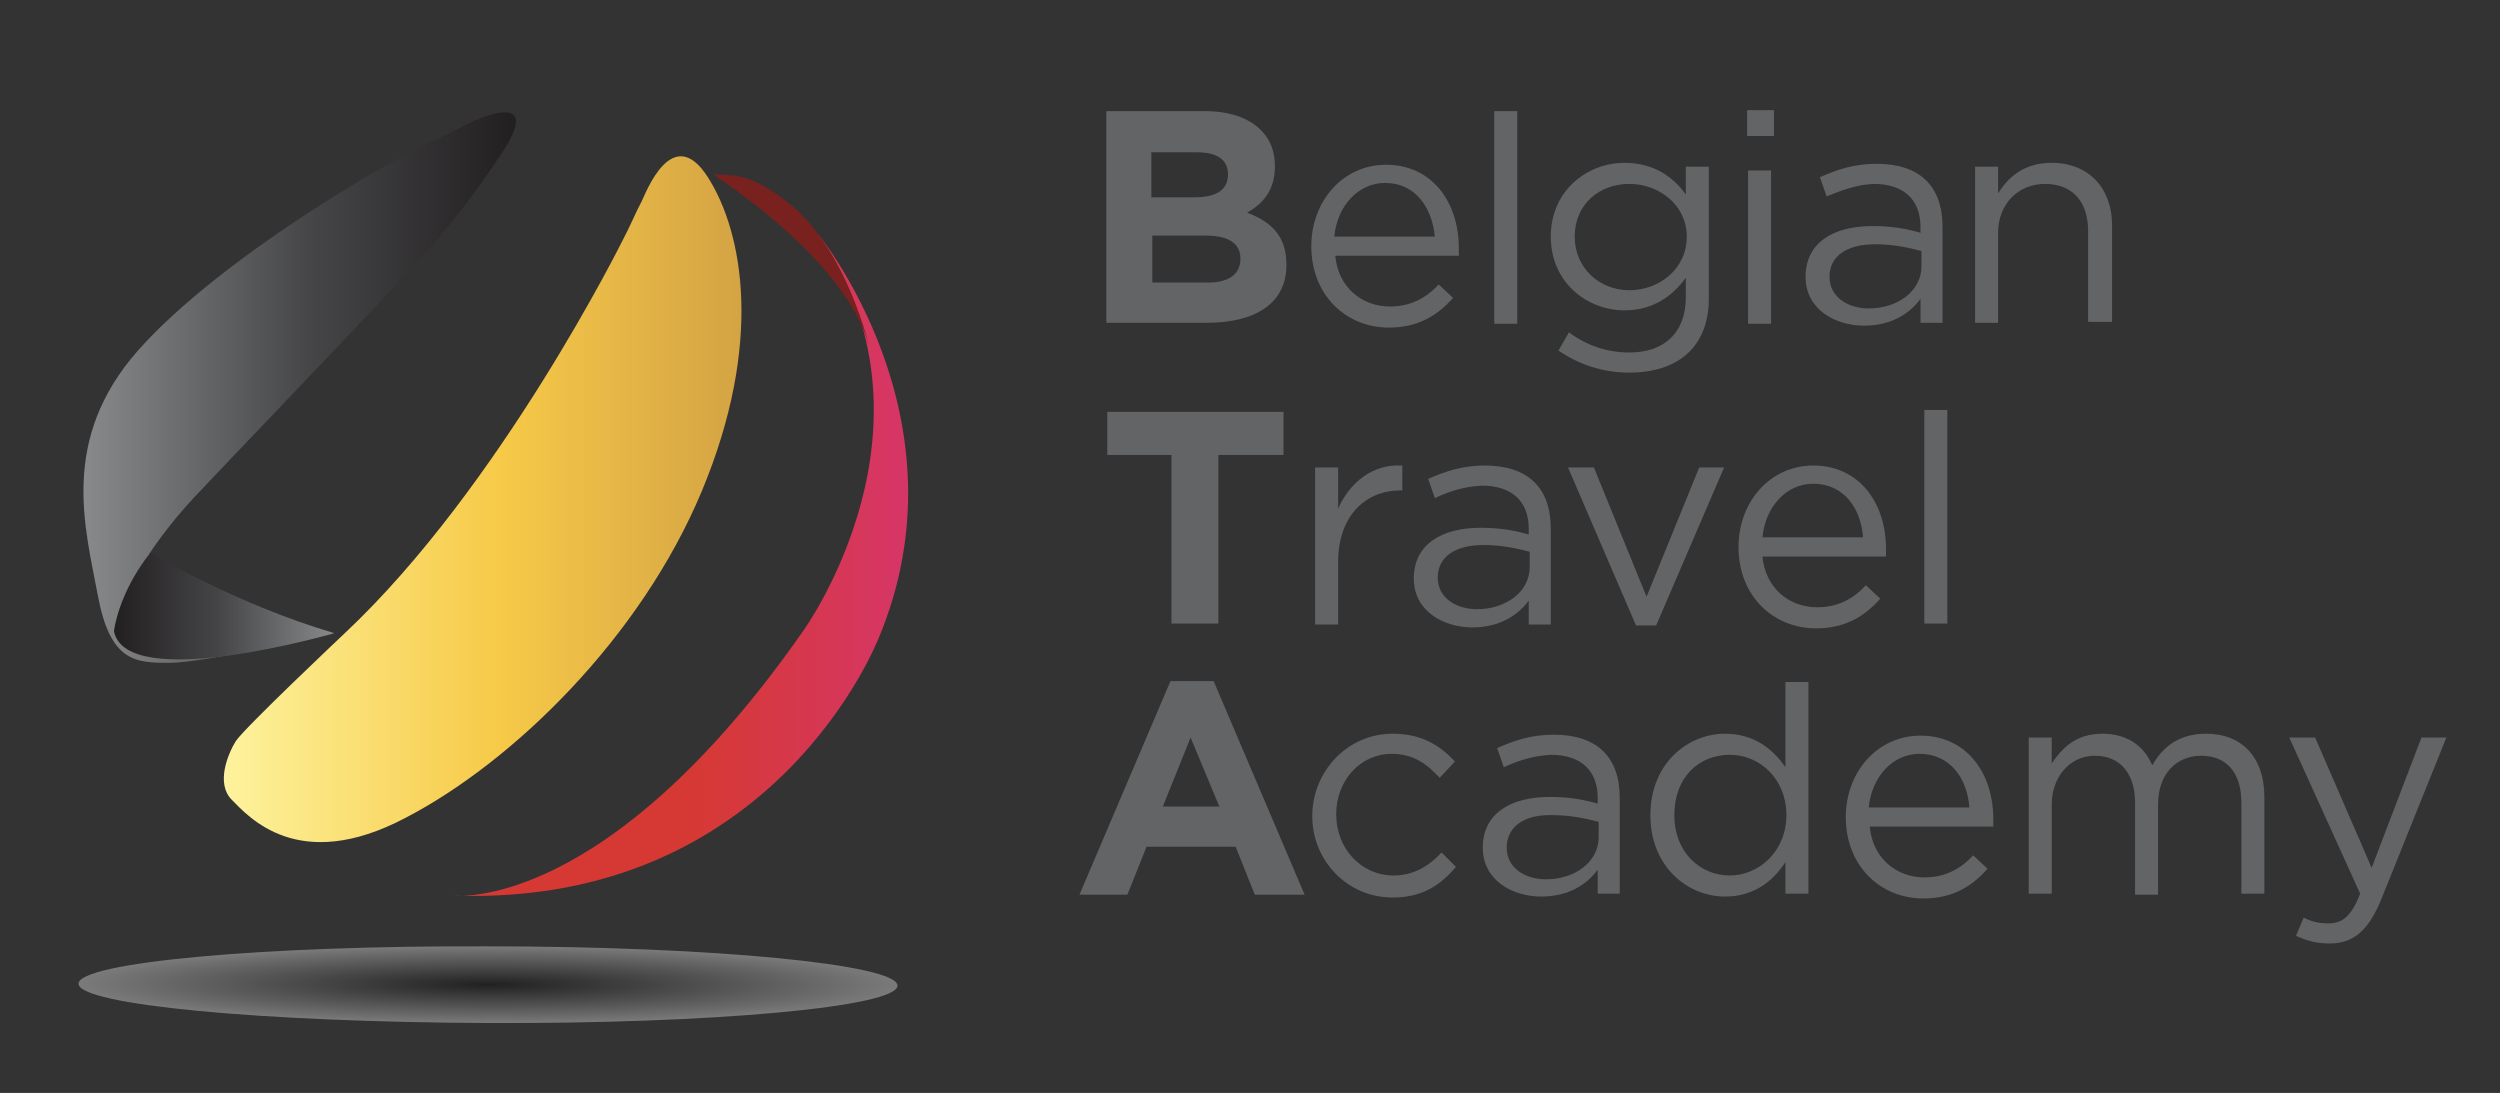 <?xml version="1.0" encoding="utf-8"?>
<!-- Generator: Adobe Illustrator 21.1.0, SVG Export Plug-In . SVG Version: 6.00 Build 0)  -->
<svg version="1.1" id="Layer_1" xmlns="http://www.w3.org/2000/svg" xmlns:xlink="http://www.w3.org/1999/xlink" x="0px" y="0px"
	 viewBox="0 0 261 114.1" style="enable-background:new 0 0 261 114.1;" xml:space="preserve">
<rect x="0" y="0" width="261" height="114.1" fill="#333333" stroke="none"/>
<style type="text/css">
	.st0{fill:#636466;}
	.st1{opacity:0.35;fill:url(#SVGID_1_);}
	.st2{fill:url(#SVGID_2_);}
	.st3{fill:url(#SVGID_3_);}
	.st4{fill:url(#SVGID_4_);}
	.st5{fill:#78211E;}
	.st6{fill:url(#SVGID_5_);}
	.st7{fill:#545556;}
</style>
<path class="st0" d="M126,33.7h-10.5V11.6h10.3c4.5,0,7.3,2.2,7.3,5.7v0.1c0,2.5-1.3,3.9-2.9,4.8c2.6,1,4.1,2.5,4.1,5.4v0.1
	C134.3,31.7,131,33.7,126,33.7z M128.2,18.2c0-1.5-1.1-2.3-3.2-2.3h-4.8v4.7h4.5C126.9,20.6,128.2,19.9,128.2,18.2L128.2,18.2z
	 M129.5,27c0-1.5-1.1-2.4-3.6-2.4h-5.6v4.9h5.8C128.2,29.5,129.5,28.7,129.5,27L129.5,27z"/>
<path class="st0" d="M145.1,32c2.2,0,3.8-0.9,5.1-2.3l1.5,1.4c-1.6,1.8-3.6,3.1-6.7,3.1c-4.5,0-8.1-3.4-8.1-8.5
	c0-4.7,3.3-8.5,7.8-8.5c4.8,0,7.6,3.9,7.6,8.7c0,0.2,0,0.5,0,0.8h-12.9C139.7,30,142.2,32,145.1,32z M149.8,24.7
	c-0.3-3-2-5.6-5.2-5.6c-2.8,0-5,2.4-5.3,5.6H149.8z"/>
<path class="st0" d="M156,33.7V11.6h2.4v22.2H156z"/>
<path class="st0" d="M170.1,38.9c-2.7,0-5.2-0.8-7.4-2.3l1.1-1.9c1.9,1.4,4,2.1,6.3,2.1c3.6,0,5.9-2,5.9-5.8V29
	c-1.4,1.9-3.4,3.4-6.4,3.4c-3.9,0-7.7-2.9-7.7-7.7c0-4.8,3.8-7.7,7.7-7.7c3.1,0,5.1,1.5,6.4,3.3v-2.9h2.4v13.5
	C178.5,36.2,175.2,38.9,170.1,38.9z M170.1,19.2c-3.1,0-5.7,2.1-5.7,5.5c0,3.3,2.6,5.6,5.7,5.6c3.1,0,6-2.2,6-5.6
	C176.1,21.4,173.2,19.2,170.1,19.2z"/>
<path class="st0" d="M182.4,14.2v-2.7h2.8v2.7H182.4z M182.5,33.8v-16h2.4v16H182.5z"/>
<path class="st0" d="M190.7,20.5l-0.7-2c1.8-0.8,3.6-1.4,5.9-1.4c4.5,0,6.9,2.3,6.9,6.6v10h-2.3v-2.5c-1.1,1.5-3,2.8-5.9,2.8
	c-3,0-6.1-1.7-6.1-5.1c0-3.5,2.8-5.3,7-5.3c2.1,0,3.6,0.3,5,0.7v-0.6c0-2.9-1.8-4.5-4.9-4.5C193.7,19.3,192.2,19.9,190.7,20.5z
	 M191,28.9c0,2.1,1.9,3.3,4.1,3.3c3,0,5.5-1.8,5.5-4.4v-1.6c-1.2-0.3-2.8-0.7-4.8-0.7C192.7,25.5,191,26.8,191,28.9z"/>
<path class="st0" d="M208.6,33.7h-2.4V17.4h2.4v2.8c1.1-1.8,2.8-3.2,5.6-3.2c3.9,0,6.3,2.7,6.3,6.5v10.1H218v-9.5
	c0-3-1.6-4.9-4.5-4.9c-2.8,0-4.9,2.1-4.9,5.1V33.7z"/>
<path class="st0" d="M127.2,47.5v17.6h-4.9V47.5h-6.7v-4.5H134v4.5H127.2z"/>
<path class="st0" d="M139.7,65.2h-2.4V48.8h2.4v4.3c1.2-2.7,3.6-4.7,6.7-4.5v2.6h-0.2c-3.6,0-6.5,2.6-6.5,7.5V65.2z"/>
<path class="st0" d="M149.8,52l-0.7-2c1.8-0.8,3.6-1.4,5.9-1.4c4.5,0,6.9,2.3,6.9,6.6v10h-2.3v-2.5c-1.1,1.5-3,2.8-5.9,2.8
	c-3,0-6.1-1.7-6.1-5.1c0-3.5,2.8-5.3,7-5.3c2.1,0,3.6,0.3,5,0.7v-0.6c0-2.9-1.8-4.5-4.9-4.5C152.8,50.8,151.3,51.3,149.8,52z
	 M150.1,60.3c0,2.1,1.9,3.3,4.1,3.3c3,0,5.5-1.8,5.5-4.4v-1.6c-1.2-0.3-2.8-0.7-4.8-0.7C151.8,56.9,150.1,58.2,150.1,60.3z"/>
<path class="st0" d="M177.4,48.8h2.6l-7.1,16.5h-2.1l-7.1-16.5h2.7l5.5,13.5L177.4,48.8z"/>
<path class="st0" d="M189.7,63.4c2.2,0,3.8-0.9,5.1-2.3l1.5,1.4c-1.6,1.8-3.6,3.1-6.7,3.1c-4.5,0-8.1-3.4-8.1-8.5
	c0-4.7,3.3-8.5,7.8-8.5c4.8,0,7.6,3.9,7.6,8.7c0,0.2,0,0.5,0,0.8H184C184.3,61.4,186.8,63.4,189.7,63.4z M194.5,56.1
	c-0.2-3-2-5.6-5.2-5.6c-2.8,0-5,2.4-5.3,5.6H194.5z"/>
<path class="st0" d="M200.9,65.2V42.8h2.4v22.3H200.9z"/>
<path class="st0" d="M131,93.4l-2-5h-9.3l-2,5h-5l9.5-22.3h4.5l9.5,22.3H131z M124.3,77l-2.9,7.2h5.9L124.3,77z"/>
<path class="st0" d="M145.4,93.7c-4.8,0-8.4-3.9-8.4-8.5c0-4.6,3.6-8.6,8.4-8.6c3.1,0,5,1.3,6.5,2.9l-1.6,1.7
	c-1.3-1.4-2.7-2.5-5-2.5c-3.3,0-5.8,2.8-5.8,6.3c0,3.6,2.6,6.4,6,6.4c2.1,0,3.7-1,5-2.4l1.5,1.5C150.4,92.4,148.5,93.7,145.4,93.7z"
	/>
<path class="st0" d="M157,80.1l-0.7-2c1.8-0.8,3.6-1.4,5.9-1.4c4.5,0,6.9,2.3,6.9,6.6v10h-2.3v-2.5c-1.1,1.5-3,2.8-5.9,2.8
	c-3,0-6.1-1.7-6.1-5.1c0-3.5,2.8-5.3,7-5.3c2.1,0,3.6,0.3,5,0.7v-0.6c0-2.9-1.8-4.5-4.9-4.5C160.1,78.9,158.5,79.4,157,80.1z
	 M157.3,88.5c0,2.1,1.9,3.3,4.1,3.3c3,0,5.5-1.8,5.5-4.4v-1.6c-1.2-0.3-2.8-0.7-4.8-0.7C159,85,157.3,86.4,157.3,88.5z"/>
<path class="st0" d="M186.4,93.3V90c-1.3,2-3.3,3.6-6.3,3.6c-3.9,0-7.8-3.1-7.8-8.5c0-5.4,3.9-8.5,7.8-8.5c3,0,5,1.6,6.3,3.5v-8.9
	h2.4v22.1H186.4z M180.6,78.8c-3.2,0-5.8,2.3-5.8,6.3c0,3.9,2.7,6.3,5.8,6.3c3,0,5.9-2.5,5.9-6.3C186.5,81.3,183.7,78.8,180.6,78.8z
	"/>
<path class="st0" d="M200.9,91.6c2.2,0,3.8-0.9,5.1-2.3l1.5,1.4c-1.6,1.8-3.6,3.1-6.7,3.1c-4.5,0-8.1-3.4-8.1-8.5
	c0-4.7,3.3-8.5,7.8-8.5c4.8,0,7.6,3.9,7.6,8.7c0,0.2,0,0.5,0,0.8h-12.9C195.5,89.6,198,91.6,200.9,91.6z M205.6,84.3
	c-0.2-3-2-5.6-5.2-5.6c-2.8,0-5,2.4-5.3,5.6H205.6z"/>
<path class="st0" d="M230.3,76.6c3.8,0,6.1,2.5,6.1,6.6v10.1h-2.4v-9.5c0-3.2-1.6-4.9-4.2-4.9c-2.5,0-4.5,1.8-4.5,5.1v9.4h-2.4v-9.6
	c0-3.1-1.6-4.9-4.2-4.9c-2.6,0-4.5,2.2-4.5,5.1v9.3h-2.4V77h2.4v2.7c1.1-1.6,2.5-3.1,5.3-3.1c2.7,0,4.4,1.4,5.2,3.3
	C225.7,78.1,227.4,76.6,230.3,76.6z"/>
<path class="st0" d="M248.6,93.9c-1.4,3.4-3,4.6-5.4,4.6c-1.4,0-2.4-0.3-3.5-0.8l0.8-1.9c0.8,0.4,1.5,0.6,2.6,0.6
	c1.5,0,2.4-0.8,3.3-3.1L239,77h2.7l5.9,13.6l5.2-13.6h2.6L248.6,93.9z"/>
<path class="st0" d="M657.8,39.8h-10.5V17.7h10.3c4.5,0,7.3,2.2,7.3,5.7v0.1c0,2.5-1.3,3.9-2.9,4.8c2.6,1,4.1,2.5,4.1,5.4v0.1
	C666.1,37.8,662.8,39.8,657.8,39.8z M660,24.3c0-1.5-1.1-2.3-3.2-2.3H652v4.7h4.5C658.6,26.7,660,26,660,24.3L660,24.3z M661.2,33.1
	c0-1.5-1.1-2.4-3.6-2.4H652v4.9h5.8C659.9,35.6,661.2,34.8,661.2,33.1L661.2,33.1z"/>
<path class="st0" d="M676.8,38.1c2.2,0,3.8-0.9,5.1-2.3l1.5,1.4c-1.6,1.8-3.6,3.1-6.7,3.1c-4.5,0-8.1-3.4-8.1-8.5
	c0-4.7,3.3-8.5,7.8-8.5c4.8,0,7.6,3.9,7.6,8.7c0,0.2,0,0.5,0,0.8h-12.9C671.4,36.1,673.9,38.1,676.8,38.1z M681.6,30.8
	c-0.3-3-2-5.6-5.2-5.6c-2.8,0-5,2.4-5.3,5.6H681.6z"/>
<path class="st0" d="M687.8,39.8V17.7h2.4v22.2H687.8z"/>
<path class="st0" d="M701.9,45c-2.7,0-5.2-0.8-7.4-2.3l1.1-1.9c1.9,1.4,4,2.1,6.3,2.1c3.6,0,5.9-2,5.9-5.8v-1.9
	c-1.4,1.9-3.4,3.4-6.4,3.4c-3.9,0-7.7-2.9-7.7-7.7c0-4.8,3.8-7.7,7.7-7.7c3.1,0,5.1,1.5,6.4,3.3v-2.9h2.4V37
	C710.2,42.3,706.9,45,701.9,45z M701.9,25.3c-3.1,0-5.7,2.1-5.7,5.5c0,3.3,2.6,5.6,5.7,5.6c3.1,0,6-2.2,6-5.6
	C707.9,27.5,705,25.3,701.9,25.3z"/>
<path class="st0" d="M714.1,20.3v-2.7h2.8v2.7H714.1z M714.3,39.9v-16h2.4v16H714.3z"/>
<path class="st0" d="M722.4,26.6l-0.7-2c1.8-0.8,3.6-1.4,5.9-1.4c4.5,0,6.9,2.3,6.9,6.6v10h-2.3v-2.5c-1.1,1.5-3,2.8-5.9,2.8
	c-3,0-6.1-1.7-6.1-5.1c0-3.5,2.8-5.3,7-5.3c2.1,0,3.6,0.3,5,0.7v-0.6c0-2.9-1.8-4.5-4.9-4.5C725.4,25.4,723.9,25.9,722.4,26.6z
	 M722.7,35c0,2.1,1.9,3.3,4.1,3.3c3,0,5.5-1.8,5.5-4.4v-1.6c-1.2-0.3-2.8-0.7-4.8-0.7C724.4,31.6,722.7,32.9,722.7,35z"/>
<path class="st0" d="M740.4,39.8h-2.4V23.5h2.4v2.8c1.1-1.8,2.8-3.2,5.6-3.2c3.9,0,6.3,2.7,6.3,6.5v10.1h-2.4v-9.5
	c0-3-1.6-4.9-4.5-4.9c-2.8,0-4.9,2.1-4.9,5.1V39.8z"/>
<path class="st0" d="M659,53.6v17.6h-4.9V53.6h-6.7v-4.5h18.3v4.5H659z"/>
<path class="st0" d="M671.4,71.3H669V54.9h2.4v4.3c1.2-2.7,3.6-4.7,6.7-4.5v2.6h-0.2c-3.6,0-6.5,2.6-6.5,7.5V71.3z"/>
<path class="st0" d="M681.5,58.1l-0.7-2c1.8-0.8,3.6-1.4,5.9-1.4c4.5,0,6.9,2.3,6.9,6.6v10h-2.3v-2.5c-1.1,1.5-3,2.8-5.9,2.8
	c-3,0-6.1-1.7-6.1-5.1c0-3.5,2.8-5.3,7-5.3c2.1,0,3.6,0.3,5,0.7v-0.6c0-2.9-1.8-4.5-4.9-4.5C684.6,56.9,683,57.4,681.5,58.1z
	 M681.8,66.4c0,2.1,1.9,3.3,4.1,3.3c3,0,5.5-1.8,5.5-4.4v-1.6c-1.2-0.3-2.8-0.7-4.8-0.7C683.5,63,681.8,64.3,681.8,66.4z"/>
<path class="st0" d="M709.2,54.9h2.6l-7.1,16.5h-2.1l-7.1-16.5h2.7l5.5,13.5L709.2,54.9z"/>
<path class="st0" d="M721.5,69.5c2.2,0,3.8-0.9,5.1-2.3l1.5,1.4c-1.6,1.8-3.6,3.1-6.7,3.1c-4.5,0-8.1-3.4-8.1-8.5
	c0-4.7,3.3-8.5,7.8-8.5c4.8,0,7.6,3.9,7.6,8.7c0,0.2,0,0.5,0,0.8h-12.9C716.1,67.5,718.6,69.5,721.5,69.5z M726.2,62.2
	c-0.2-3-2-5.6-5.2-5.6c-2.8,0-5,2.4-5.3,5.6H726.2z"/>
<path class="st0" d="M732.7,71.3V48.9h2.4v22.3H732.7z"/>
<path class="st0" d="M662.8,99.5l-2-5h-9.3l-2,5h-5l9.5-22.3h4.5l9.5,22.3H662.8z M656.1,83.1l-2.9,7.2h5.9L656.1,83.1z"/>
<path class="st0" d="M677.2,99.8c-4.8,0-8.4-3.9-8.4-8.5c0-4.6,3.6-8.6,8.4-8.6c3.1,0,5,1.3,6.5,2.9l-1.6,1.7
	c-1.3-1.4-2.7-2.5-5-2.5c-3.3,0-5.8,2.8-5.8,6.3c0,3.6,2.6,6.4,6,6.4c2.1,0,3.7-1,5-2.4l1.5,1.5C682.2,98.5,680.2,99.8,677.2,99.8z"
	/>
<path class="st0" d="M688.8,86.2l-0.7-2c1.8-0.8,3.6-1.4,5.9-1.4c4.5,0,6.9,2.3,6.9,6.6v10h-2.3v-2.5c-1.1,1.5-3,2.8-5.9,2.8
	c-3,0-6.1-1.7-6.1-5.1c0-3.5,2.8-5.3,7-5.3c2.1,0,3.6,0.3,5,0.7v-0.6c0-2.9-1.8-4.5-4.9-4.5C691.8,85,690.3,85.5,688.8,86.2z
	 M689.1,94.5c0,2.1,1.9,3.3,4.1,3.3c3,0,5.5-1.8,5.5-4.4v-1.6c-1.2-0.3-2.8-0.7-4.8-0.7C690.8,91.1,689.1,92.5,689.1,94.5z"/>
<path class="st0" d="M718.2,99.4v-3.3c-1.3,2-3.3,3.6-6.3,3.6c-3.9,0-7.8-3.1-7.8-8.5c0-5.4,3.9-8.5,7.8-8.5c3,0,5,1.6,6.3,3.5v-8.9
	h2.4v22.1H718.2z M712.4,84.9c-3.2,0-5.8,2.3-5.8,6.3c0,3.9,2.7,6.3,5.8,6.3c3,0,5.9-2.5,5.9-6.3C718.3,87.4,715.4,84.9,712.4,84.9z
	"/>
<path class="st0" d="M732.6,97.7c2.2,0,3.8-0.9,5.1-2.3l1.5,1.4c-1.6,1.8-3.6,3.1-6.7,3.1c-4.5,0-8.1-3.4-8.1-8.5
	c0-4.7,3.3-8.5,7.8-8.5c4.8,0,7.6,3.9,7.6,8.7c0,0.2,0,0.5,0,0.8h-12.9C727.2,95.7,729.7,97.7,732.6,97.7z M737.4,90.3
	c-0.2-3-2-5.6-5.2-5.6c-2.8,0-5,2.4-5.3,5.6H737.4z"/>
<path class="st0" d="M762,82.7c3.8,0,6.1,2.5,6.1,6.6v10.1h-2.4v-9.5c0-3.2-1.6-4.9-4.2-4.9c-2.5,0-4.5,1.8-4.5,5.1v9.4h-2.4v-9.6
	c0-3.1-1.6-4.9-4.2-4.9c-2.6,0-4.5,2.2-4.5,5.1v9.3h-2.4V83.1h2.4v2.7c1.1-1.6,2.5-3.1,5.3-3.1c2.7,0,4.4,1.4,5.2,3.3
	C757.4,84.2,759.2,82.7,762,82.7z"/>
<path class="st0" d="M780.3,99.9c-1.4,3.4-3,4.6-5.4,4.6c-1.4,0-2.4-0.3-3.5-0.8l0.8-1.9c0.8,0.4,1.5,0.6,2.6,0.6
	c1.5,0,2.4-0.8,3.3-3.1l-7.4-16.3h2.7l5.9,13.6l5.2-13.6h2.6L780.3,99.9z"/>
<g>
	
		<radialGradient id="SVGID_1_" cx="326.691" cy="-3245.798" r="49.547" gradientTransform="matrix(0.863 2.100000e-03 -2.000000e-04 8.110000e-02 -231.534 365.342)" gradientUnits="userSpaceOnUse">
		<stop  offset="0" style="stop-color:#000000"/>
		<stop  offset="1" style="stop-color:#FFFFFF"/>
	</radialGradient>
	<path class="st1" d="M93.7,102.9c0,2.2-19.1,4-42.8,3.9c-23.6-0.1-42.7-1.9-42.7-4.1c0-2.2,19.1-4,42.8-3.9
		C74.5,98.8,93.7,100.7,93.7,102.9z"/>
	<linearGradient id="SVGID_2_" gradientUnits="userSpaceOnUse" x1="23.295" y1="52.11" x2="77.404" y2="52.11">
		<stop  offset="0" style="stop-color:#FDF39E"/>
		<stop  offset="0.528" style="stop-color:#F7CA48"/>
		<stop  offset="1" style="stop-color:#D4A344"/>
	</linearGradient>
	<path class="st2" d="M65.1,24.9c0,0-12.8,25.9-29.1,41.2c0,0-10.6,10-11.4,11.3c-0.8,1.3-2.1,4.4-0.4,6.1c1.7,1.7,6.9,7.8,18.1,1.9
		c11.2-5.8,24.6-18.8,31-34.2c6.4-15.4,4.3-26.9,0.6-32.7c-3.7-5.8-6.5,1.7-6.9,2.5C66.5,21.9,65.6,24,65.1,24.9z"/>
	<linearGradient id="SVGID_3_" gradientUnits="userSpaceOnUse" x1="8.855" y1="40.424" x2="53.884" y2="40.424">
		<stop  offset="0" style="stop-color:#87898B"/>
		<stop  offset="0.528" style="stop-color:#454547"/>
		<stop  offset="1" style="stop-color:#221F20"/>
	</linearGradient>
	<path class="st3" d="M45.5,14.6l3.8-1.9c0,0,7.6-3.6,3.2,3.1c-4.4,6.7-8.1,10.7-10.3,13C40,31.3,23,49,20.2,52
		c-2.8,3-4.6,5.8-4.6,5.8s8.3,5.1,19.2,8.4c0,0-13.5,3-17.1,3c-3.6,0-6.2-0.1-7.5-7.1c-1.3-7-4-16.2,4.2-25.5
		C22.8,27.1,40.6,16.7,45.5,14.6z"/>
	<linearGradient id="SVGID_4_" gradientUnits="userSpaceOnUse" x1="47.261" y1="58.878" x2="94.747" y2="58.878">
		<stop  offset="0" style="stop-color:#D63933"/>
		<stop  offset="0.528" style="stop-color:#D63933"/>
		<stop  offset="1" style="stop-color:#D63667"/>
	</linearGradient>
	<path class="st4" d="M47.3,93.5c0,0,15.9,2,36.6-27.7c0,0,15.5-21.5,1.4-41.5c0,0,16.1,19.4,6.4,42.4C91.7,66.6,81,94.7,47.3,93.5z
		"/>
	<path class="st5" d="M74.4,18.2c0,0,13.7,8.6,16.3,17.8c0,0-2.3-9.7-8-14.5C78,17.6,75.9,18.4,74.4,18.2z"/>
	<linearGradient id="SVGID_5_" gradientUnits="userSpaceOnUse" x1="11.927" y1="63.289" x2="34.89" y2="63.289">
		<stop  offset="0" style="stop-color:#221F20"/>
		<stop  offset="0.472" style="stop-color:#454547"/>
		<stop  offset="1" style="stop-color:#87898B"/>
	</linearGradient>
	<path class="st6" d="M15.7,57.7c0,0,8.7,5.3,19.2,8.4c0,0-21.7,6.3-23-0.2C11.9,65.9,12.3,62,15.7,57.7z"/>
</g>
<g>
	<path class="st7" d="M652.7,112.9h-5.1v3h4.5v0.9h-4.5v3.7h-0.9v-8.4h6V112.9z"/>
	<path class="st7" d="M657,120.6c-1.9,0-3.2-1.5-3.2-3.2c0-1.8,1.4-3.2,3.2-3.2c1.9,0,3.2,1.5,3.2,3.2
		C660.3,119.1,658.9,120.6,657,120.6z M657,114.9c-1.3,0-2.3,1.1-2.3,2.4c0,1.3,1,2.4,2.3,2.4c1.3,0,2.3-1.1,2.3-2.4
		C659.3,116,658.3,114.9,657,114.9z"/>
	<path class="st7" d="M662.9,120.5h-0.9v-6.2h0.9v1.1c0.4-0.7,1.1-1.2,2.1-1.2c1.5,0,2.4,1,2.4,2.5v3.9h-0.9v-3.6
		c0-1.2-0.6-1.9-1.7-1.9c-1.1,0-1.9,0.8-1.9,1.9V120.5z"/>
	<path class="st7" d="M670.6,118.7c0,0.8,0.4,1,1,1c0.3,0,0.6-0.1,0.9-0.2v0.8c-0.3,0.2-0.7,0.3-1.1,0.3c-1,0-1.8-0.5-1.8-1.8v-3.7
		h-0.9v-0.8h0.9v-1.9h0.9v1.9h2v0.8h-2V118.7z"/>
	<path class="st7" d="M681.8,120.6c-2.6,0-4.3-1.9-4.3-4.3c0-2.3,1.7-4.4,4.2-4.4c1.4,0,2.3,0.4,3.1,1.1l-0.6,0.7
		c-0.6-0.6-1.4-1-2.6-1c-1.9,0-3.2,1.6-3.2,3.5c0,2,1.3,3.5,3.3,3.5c1,0,1.8-0.4,2.4-0.8v-2.1h-2.6V116h3.5v3.3
		C684.4,120,683.2,120.6,681.8,120.6z"/>
	<path class="st7" d="M690,120.6c-1.9,0-3.2-1.5-3.2-3.2c0-1.8,1.4-3.2,3.2-3.2c1.9,0,3.2,1.5,3.2,3.2
		C693.3,119.1,691.9,120.6,690,120.6z M690,114.9c-1.3,0-2.3,1.1-2.3,2.4c0,1.3,1,2.4,2.3,2.4c1.3,0,2.3-1.1,2.3-2.4
		C692.3,116,691.3,114.9,690,114.9z"/>
	<path class="st7" d="M696.2,118.7c0,0.8,0.4,1,1,1c0.3,0,0.6-0.1,0.9-0.2v0.8c-0.3,0.2-0.7,0.3-1.1,0.3c-1,0-1.8-0.5-1.8-1.8v-3.7
		h-0.9v-0.8h0.9v-1.9h0.9v1.9h2v0.8h-2V118.7z"/>
	<path class="st7" d="M700.7,120.5h-0.9v-8.8h0.9v3.6c0.4-0.7,1.1-1.2,2.1-1.2c1.5,0,2.4,1,2.4,2.5v3.9h-0.9v-3.6
		c0-1.2-0.6-1.9-1.7-1.9c-1.1,0-1.9,0.8-1.9,1.9V120.5z"/>
	<path class="st7" d="M707.5,115.4l-0.3-0.8c0.7-0.3,1.4-0.5,2.3-0.5c1.7,0,2.6,0.9,2.6,2.5v3.8h-0.9v-0.9c-0.4,0.6-1.2,1.1-2.2,1.1
		c-1.2,0-2.3-0.6-2.3-1.9c0-1.3,1.1-2,2.7-2c0.8,0,1.4,0.1,1.9,0.3v-0.2c0-1.1-0.7-1.7-1.8-1.7C708.7,115,708.1,115.2,707.5,115.4z
		 M707.6,118.6c0,0.8,0.7,1.2,1.6,1.2c1.1,0,2.1-0.7,2.1-1.7v-0.6c-0.5-0.1-1.1-0.3-1.8-0.3C708.3,117.3,707.6,117.8,707.6,118.6z"
		/>
	<path class="st7" d="M721.2,114.1c1.4,0,2.3,1,2.3,2.5v3.8h-0.9v-3.6c0-1.2-0.6-1.9-1.6-1.9c-0.9,0-1.7,0.7-1.7,1.9v3.6h-0.9v-3.6
		c0-1.2-0.6-1.8-1.6-1.8s-1.7,0.8-1.7,2v3.5h-0.9v-6.2h0.9v1c0.4-0.6,1-1.2,2-1.2c1,0,1.7,0.5,2,1.2
		C719.5,114.7,720.1,114.1,721.2,114.1z"/>
	<path class="st7" d="M735.6,114.2c0,1.1-0.7,1.7-1.3,2c1,0.3,1.8,0.9,1.8,2c0,1.5-1.2,2.3-3,2.3h-3.7v-8.4h3.6
		C734.5,112.1,735.6,112.9,735.6,114.2z M734.6,114.3c0-0.8-0.7-1.4-1.9-1.4h-2.6v2.9h2.5C733.8,115.8,734.6,115.3,734.6,114.3z
		 M735.1,118.1c0-0.9-0.8-1.5-2.2-1.5h-2.7v3h2.8C734.3,119.6,735.1,119,735.1,118.1z"/>
	<path class="st7" d="M740.6,120.6c-1.9,0-3.2-1.5-3.2-3.2c0-1.8,1.4-3.2,3.2-3.2c1.9,0,3.2,1.5,3.2,3.2
		C743.9,119.1,742.5,120.6,740.6,120.6z M740.6,114.9c-1.3,0-2.3,1.1-2.3,2.4c0,1.3,1,2.4,2.3,2.4c1.3,0,2.3-1.1,2.3-2.4
		C742.9,116,741.9,114.9,740.6,114.9z"/>
	<path class="st7" d="M748.4,120.6c-1.9,0-3.2-1.5-3.2-3.2c0-1.8,1.4-3.2,3.2-3.2c1.9,0,3.2,1.5,3.2,3.2
		C751.6,119.1,750.2,120.6,748.4,120.6z M748.4,114.9c-1.3,0-2.3,1.1-2.3,2.4c0,1.3,1,2.4,2.3,2.4c1.3,0,2.3-1.1,2.3-2.4
		C750.7,116,749.7,114.9,748.4,114.9z"/>
	<path class="st7" d="M758.8,120.5h-1.1l-2.2-2.9l-1.3,1.3v1.6h-0.9v-8.8h0.9v6l3.3-3.5h1.2l-2.6,2.7L758.8,120.5z"/>
	<path class="st7" d="M766.1,113.3h0.9v2.5h2.5v0.9H767v2.5h-0.9v-2.5h-2.5v-0.9h2.5V113.3z"/>
	<path class="st7" d="M774.2,116.3L774.2,116.3c0-2.5,1.9-4.4,4.5-4.4c1.5,0,2.5,0.5,3.4,1.2l-1.4,1.6c-0.6-0.5-1.2-0.8-2-0.8
		c-1.2,0-2.1,1-2.1,2.3v0c0,1.4,0.9,2.3,2.3,2.3c0.6,0,1-0.1,1.3-0.3v-1h-1.7v-1.7h3.9v3.8c-0.9,0.7-2.1,1.3-3.6,1.3
		C776.1,120.6,774.2,118.8,774.2,116.3z"/>
	<path class="st7" d="M783.3,117.2L783.3,117.2c0-1.9,1.5-3.4,3.6-3.4c2.1,0,3.6,1.5,3.6,3.4v0c0,1.8-1.5,3.4-3.6,3.4
		C784.8,120.6,783.3,119.1,783.3,117.2z M788.2,117.2L788.2,117.2c0-0.8-0.6-1.5-1.4-1.5c-0.8,0-1.4,0.7-1.4,1.4v0
		c0,0.8,0.6,1.5,1.4,1.5C787.7,118.7,788.2,118,788.2,117.2z"/>
	<path class="st7" d="M791.7,118.4v-2.6H791V114h0.8v-1.6h2.3v1.6h1.5v1.8H794v2.2c0,0.5,0.2,0.6,0.6,0.6c0.3,0,0.6-0.1,0.9-0.2v1.8
		c-0.4,0.2-0.9,0.4-1.6,0.4C792.6,120.6,791.7,120,791.7,118.4z"/>
	<path class="st7" d="M796.5,111.7h2.3v3.2c0.4-0.5,1-1,1.9-1c1.4,0,2.2,0.9,2.2,2.4v4.2h-2.3v-3.5c0-0.7-0.4-1.1-0.9-1.1
		c-0.6,0-1,0.4-1,1.1v3.5h-2.3V111.7z"/>
	<path class="st7" d="M803.8,118.6L803.8,118.6c0-1.4,1-2.1,2.5-2.1c0.6,0,1.2,0.1,1.6,0.3v-0.1c0-0.7-0.4-1.1-1.3-1.1
		c-0.7,0-1.2,0.1-1.8,0.4l-0.5-1.6c0.7-0.3,1.5-0.5,2.6-0.5c1.2,0,2,0.3,2.5,0.8c0.5,0.5,0.7,1.2,0.7,2.1v3.7h-2.3v-0.7
		c-0.4,0.5-1.1,0.8-1.9,0.8C804.8,120.6,803.8,119.9,803.8,118.6z M807.9,118.1v-0.3c-0.2-0.1-0.6-0.2-0.9-0.2c-0.7,0-1,0.3-1,0.8v0
		c0,0.4,0.3,0.7,0.8,0.7C807.5,119.2,807.9,118.7,807.9,118.1z"/>
	<path class="st7" d="M811.3,114h2.3v0.9c0.4-0.5,1-1,1.9-1c0.9,0,1.5,0.4,1.9,1.1c0.6-0.6,1.2-1.1,2.2-1.1c1.4,0,2.2,0.9,2.2,2.4
		v4.3h-2.3v-3.5c0-0.7-0.3-1.1-0.9-1.1c-0.5,0-0.9,0.4-0.9,1.1v3.5h-2.3v-3.5c0-0.7-0.3-1.1-0.9-1.1c-0.5,0-0.9,0.4-0.9,1.1v3.5
		h-2.3V114z"/>
	<path class="st7" d="M826.4,112.1h4.3c1.1,0,1.8,0.3,2.3,0.8c0.3,0.3,0.5,0.8,0.5,1.4v0c0,1-0.6,1.5-1.3,1.9c1,0.3,1.7,0.9,1.7,2.1
		v0c0,1.4-1.2,2.3-3.2,2.3h-4.3V112.1z M830.2,115.4c0.7,0,1.1-0.2,1.1-0.7v0c0-0.5-0.4-0.7-1.1-0.7h-1.5v1.5H830.2z M830.5,118.6
		c0.7,0,1.1-0.3,1.1-0.8v0c0-0.5-0.4-0.8-1.1-0.8h-1.8v1.5H830.5z"/>
	<path class="st7" d="M834.9,111.7h2.3v8.8h-2.3V111.7z"/>
	<path class="st7" d="M838.1,118.6L838.1,118.6c0-1.4,1-2.1,2.5-2.1c0.6,0,1.2,0.1,1.6,0.3v-0.1c0-0.7-0.4-1.1-1.3-1.1
		c-0.7,0-1.2,0.1-1.8,0.4l-0.5-1.6c0.7-0.3,1.5-0.5,2.6-0.5c1.2,0,2,0.3,2.5,0.8c0.5,0.5,0.7,1.2,0.7,2.1v3.7h-2.3v-0.7
		c-0.4,0.5-1.1,0.8-1.9,0.8C839.1,120.6,838.1,119.9,838.1,118.6z M842.3,118.1v-0.3c-0.2-0.1-0.6-0.2-0.9-0.2c-0.7,0-1,0.3-1,0.8v0
		c0,0.4,0.3,0.7,0.8,0.7C841.8,119.2,842.3,118.7,842.3,118.1z"/>
	<path class="st7" d="M845.4,117.2L845.4,117.2c0-1.9,1.4-3.4,3.5-3.4c1.3,0,2.2,0.6,2.8,1.5l-1.5,1.2c-0.3-0.4-0.7-0.7-1.2-0.7
		c-0.7,0-1.3,0.6-1.3,1.4v0c0,0.8,0.5,1.5,1.3,1.5c0.5,0,0.9-0.3,1.2-0.7l1.5,1.1c-0.6,0.9-1.5,1.5-2.9,1.5
		C846.8,120.6,845.4,119.1,845.4,117.2z"/>
	<path class="st7" d="M852.5,111.7h2.3v4.4l1.8-2.2h2.6l-2.3,2.6l2.3,3.9h-2.5l-1.3-2.2l-0.6,0.7v1.5h-2.3V111.7z"/>
</g>
</svg>
